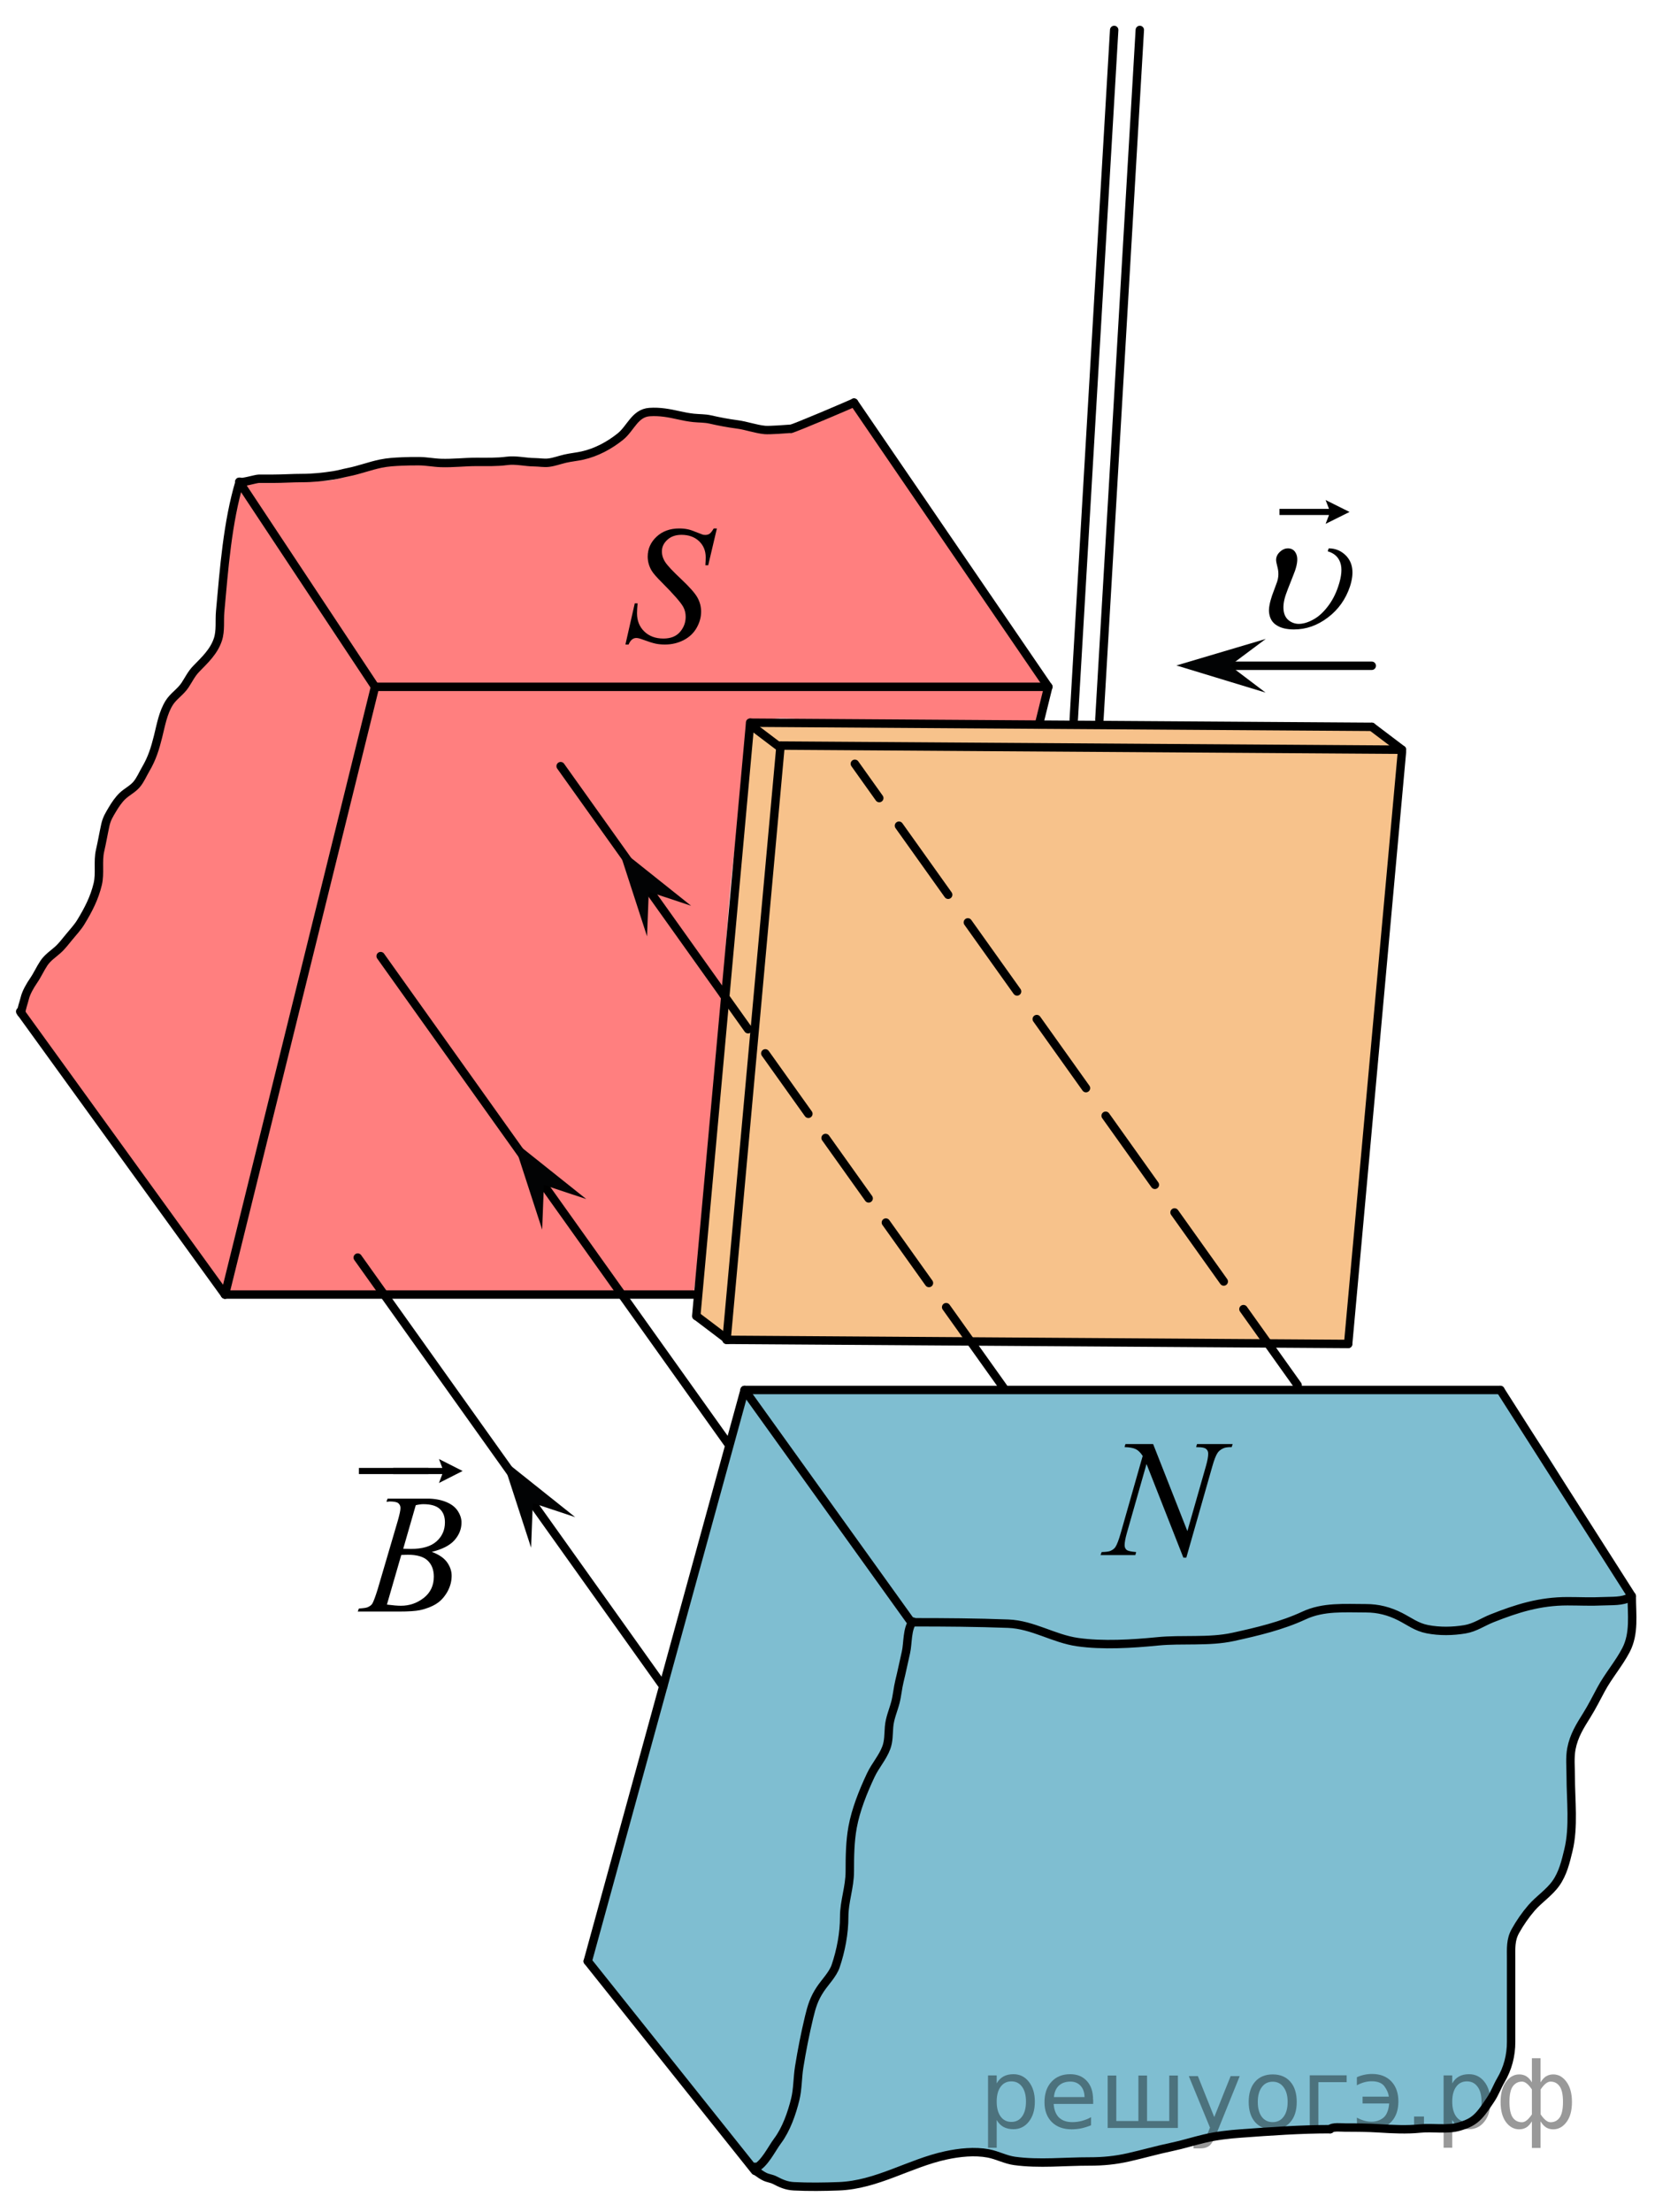 <?xml version="1.0" encoding="utf-8"?>
<!-- Generator: Adobe Illustrator 16.0.0, SVG Export Plug-In . SVG Version: 6.00 Build 0)  -->
<!DOCTYPE svg PUBLIC "-//W3C//DTD SVG 1.1//EN" "http://www.w3.org/Graphics/SVG/1.1/DTD/svg11.dtd">
<svg version="1.1" id="Слой_1" xmlns="http://www.w3.org/2000/svg" xmlns:xlink="http://www.w3.org/1999/xlink" x="0px" y="0px"
	 width="147.5px" height="197px" viewBox="144.271 55.603 147.5 197" enable-background="new 144.271 55.603 147.5 197"
	 xml:space="preserve">
<polygon opacity="0.5" fill="#F18619" points="264.423,175.296 209.025,174.928 213.821,122.188 269.219,122.557 "/>
<polygon opacity="0.5" fill="#F18619" points="269.219,122.557 213.821,122.188 211.128,119.966 266.527,120.334 "/>
<polygon opacity="0.5" fill="#F18619" points="209.025,174.928 206.323,172.813 211.128,119.966 213.821,122.188 "/>
<path opacity="0.5" fill="#FF0000" d="M237.592,117.331c0.124-0.577-0.27-1.046-0.624-1.457c-0.137-0.158-0.196-0.328-0.226-0.499
	c-0.188-0.065-0.367-0.176-0.504-0.38c-5.022-7.482-9.542-16.246-15.719-22.829c-0.188-0.201-0.256-0.423-0.262-0.641
	c-2.906,0.461-5.385,3.348-8.633,2.155c-2.625-0.963-5.754-0.244-8.393-1.4c-0.119-0.052-0.2-0.123-0.276-0.196l-1.476,0.232
	c-0.024,0.183-0.084,0.367-0.234,0.537c-4.803,5.449-14.043,3.875-20.457,3.855c-0.215-0.001-0.38-0.07-0.523-0.162
	c-0.088,0.032-0.172,0.07-0.278,0.079c-2.408,0.194-4.619,1.758-7,1.813c-2.181,0.05-4.239-0.48-6.438-0.209
	c-0.177,0.022-0.323-0.004-0.45-0.055c-0.149,0.181-0.364,0.311-0.658,0.331c-0.298,2.577-0.936,5.039-0.902,7.672
	c0.005,0.378-0.253,1.236-0.66,2.351c0.162,0.159,0.262,0.391,0.233,0.701c-0.136,1.487-0.189,2.851-1.024,4.149
	c-0.258,0.401-0.602,0.723-0.954,1.035c0.013,0.236-0.05,0.484-0.23,0.71c-0.408,0.512-0.896,0.988-1.413,1.417
	c-0.925,2.024-1.66,3.536-1.723,3.56c-0.386,1.528-0.671,3.188-1.623,4.476c-0.308,0.417-0.625,0.86-1.083,1.129
	c-0.163,0.096-0.38,0.193-0.606,0.303c-0.211,0.625-0.3,0.716-0.842,1.576c-1.016,1.611-1.073,3.084-1.232,4.912
	c-0.13,1.479-0.549,2.895-1.197,4.218c-0.637,1.3-2.22,2.983-3.39,3.906c-1.505,1.186-1.956,2.843-2.798,4.438
	c-0.003,0.006-0.008,0.008-0.012,0.014l18.148,25.825h41.933c0.721-4.433,0.96-8.72,1.343-13.176
	c0.286-3.348,1.32-6.883,1.142-10.241c-0.007-0.121,0.021-0.219,0.048-0.317c-0.104-0.15-0.175-0.333-0.152-0.578
	c0.579-6.374,0.728-13.077,1.935-19.357c-0.112-0.197-0.163-0.437-0.086-0.72c0.491-1.813,0.152-3.949,0.742-5.366
	c-0.019-0.049-0.037-0.097-0.055-0.146c-0.191-0.511,0.208-1.095,0.698-1.229c0.251-0.069,0.479-0.027,0.68,0.072
	c0.461-0.18,1.04-0.279,1.8-0.256c7.625,0.231,15.097,0.699,22.758,0.281c-0.146-0.203-0.202-0.471-0.081-0.795
	C237.05,118.493,237.464,117.928,237.592,117.331z"/>
<path opacity="0.5" fill="#007EA5" d="M279.008,238.896c0-3.435-0.87-8.034,0.408-11.251c0.477-1.198,1.39-2.124,2.354-2.929
	c1.588-1.326,1.848-3.139,2.336-5.023c0.048-0.184,0.136-0.317,0.24-0.427c0.011-0.297,0.022-0.597-0.01-0.886
	c-0.045-0.396-0.13-0.772-0.078-1.172c0.016-0.118,0.049-0.229,0.089-0.336c-0.009-0.031-0.033-0.054-0.038-0.086
	c-0.124-0.849-0.19-1.71,0.047-2.547c0.013-0.045,0.041-0.071,0.058-0.111c0.056-1.182-0.035-2.293,0.364-3.434
	c0.438-1.244,1.246-2.345,1.805-3.533c1.292-2.752,2.853-4.789,3.357-7.886c0.021-0.13,0.07-0.229,0.123-0.322
	c-3.902-6.494-7.012-13.595-12.043-19.319c-0.105-0.12-0.176-0.247-0.217-0.376h-66.757l-14.379,51.194
	c0.047,0.039,0.098,0.06,0.142,0.111c1.59,1.88,3.131,3.869,4.628,5.835c1.672,2.195,3.628,4.236,5.184,6.511
	c0.17,0.076,0.329,0.197,0.438,0.419c0.465,0.938,1.263,1.575,1.969,2.313c0.576,0.603,0.88,1.415,1.453,2.031
	c0.636,0.682,1.211,1.65,2.097,2.042c0.776,0.343,1.572,0.623,2.39,0.836l6.037-0.18c0.145-0.304,0.414-0.549,0.837-0.58
	c3.06-0.224,5.785-2.801,8.891-2.317c3.035,0.472,6.102,0.501,9.16,0.678c0.128-0.059,0.274-0.096,0.449-0.089
	c4.202,0.153,8.818-1.208,12.984-2.048c3.181-0.642,6.417-0.585,9.639-0.791c0.16-0.182,0.401-0.295,0.731-0.266
	c2.238,0.197,4.483,0.063,6.727,0.17c3.051,0.146,4.616-0.26,6.785-2.549c0.141-0.148,0.295-0.221,0.451-0.263l1.373-3.308
	C279.027,238.969,279.008,238.939,279.008,238.896z"/>
<line fill="none" stroke="#000000" stroke-width="0.75" stroke-linecap="round" stroke-linejoin="round" stroke-miterlimit="10" x1="177.696" y1="116.771" x2="164.321" y2="170.896"/>
<path fill="none" stroke="#000000" stroke-width="0.75" stroke-linecap="round" stroke-linejoin="round" stroke-miterlimit="10" d="
	M224.086,170.896"/>
<line fill="none" stroke="#000000" stroke-width="0.75" stroke-linecap="round" stroke-linejoin="round" stroke-miterlimit="10" x1="237.696" y1="116.771" x2="236.865" y2="120.135"/>
<line fill="none" stroke="#000000" stroke-width="0.75" stroke-linecap="round" stroke-linejoin="round" stroke-miterlimit="10" x1="177.696" y1="116.771" x2="165.597" y2="98.521"/>
<line fill="none" stroke="#000000" stroke-width="0.75" stroke-linecap="round" stroke-linejoin="round" stroke-miterlimit="10" x1="146.071" y1="145.688" x2="164.321" y2="170.896"/>
<line fill="none" stroke="#000000" stroke-width="0.75" stroke-linecap="round" stroke-linejoin="round" stroke-miterlimit="10" x1="177.696" y1="116.771" x2="237.696" y2="116.771"/>
<line fill="none" stroke="#000000" stroke-width="0.75" stroke-linecap="round" stroke-linejoin="round" stroke-miterlimit="10" x1="220.383" y1="91.459" x2="237.696" y2="116.771"/>
<line fill="none" stroke="#000000" stroke-width="0.75" stroke-linecap="round" stroke-linejoin="round" stroke-miterlimit="10" x1="210.633" y1="179.396" x2="196.655" y2="230.271"/>
<line fill="none" stroke="#000000" stroke-width="0.75" stroke-linecap="round" stroke-linejoin="round" stroke-miterlimit="10" x1="210.633" y1="179.396" x2="225.446" y2="200.021"/>
<line fill="none" stroke="#000000" stroke-width="0.75" stroke-linecap="round" stroke-linejoin="round" stroke-miterlimit="10" x1="210.633" y1="179.396" x2="277.988" y2="179.396"/>
<line fill="none" stroke="#000000" stroke-width="0.75" stroke-linecap="round" stroke-linejoin="round" stroke-miterlimit="10" x1="277.988" y1="179.396" x2="289.698" y2="197.756"/>
<line fill="none" stroke="#000000" stroke-width="0.75" stroke-linecap="round" stroke-linejoin="round" stroke-miterlimit="10" x1="196.655" y1="230.271" x2="211.564" y2="248.943"/>
<path fill="none" stroke="#000000" stroke-width="0.75" stroke-linecap="round" stroke-linejoin="round" stroke-miterlimit="10" d="
	M214.788,93.785c0.222-0.013,5.485-2.243,5.596-2.326"/>
<path fill="none" stroke="#000000" stroke-width="0.75" stroke-linecap="round" stroke-linejoin="round" stroke-miterlimit="10" d="
	M165.597,98.521c0.246,0.113,1.458-0.281,1.76-0.281c0.425,0,0.851,0,1.275,0c0.854,0,1.706-0.063,2.554-0.063
	c0.949,0.001,1.892-0.099,2.82-0.242c0.428-0.066,0.87-0.197,1.305-0.282c0.971-0.19,1.911-0.555,2.883-0.756
	c0.651-0.135,1.243-0.164,1.917-0.195c0.488-0.023,0.989-0.024,1.484-0.024c0.674,0,1.308,0.135,1.974,0.157
	c1.068,0.035,2.107-0.095,3.161-0.095c0.906,0,1.839,0.029,2.716-0.089c0.81-0.108,1.646,0.115,2.467,0.12
	c0.41,0.003,0.838,0.085,1.241,0.039c0.509-0.059,0.993-0.246,1.49-0.361c0.513-0.118,1.035-0.162,1.547-0.277
	c1.221-0.273,2.393-0.9,3.373-1.688c0.914-0.735,1.29-2.094,2.599-2.183c0.91-0.062,1.741,0.094,2.62,0.293
	c0.427,0.097,0.871,0.18,1.304,0.226c0.502,0.053,0.995,0.029,1.494,0.143c0.773,0.176,1.586,0.332,2.372,0.434
	c0.838,0.108,1.647,0.418,2.488,0.499c0.413,0.039,1.934-0.078,2.347-0.109"/>
<path fill="none" stroke="#000000" stroke-width="0.75" stroke-linecap="round" stroke-linejoin="round" stroke-miterlimit="10" d="
	M165.629,98.506c-1.087,3.608-1.393,7.805-1.736,11.555c-0.076,0.833,0.058,1.711-0.204,2.5c-0.358,1.081-1.175,1.831-1.926,2.604
	c-0.444,0.456-0.664,0.948-1.004,1.46c-0.398,0.601-1.038,0.978-1.408,1.574c-0.559,0.901-0.738,1.979-0.993,2.999
	c-0.268,1.068-0.531,1.934-1.094,2.893c-0.27,0.459-0.48,0.975-0.822,1.377c-0.364,0.427-0.875,0.655-1.271,1.041
	c-0.342,0.332-0.637,0.768-0.873,1.166c-0.287,0.482-0.511,0.833-0.636,1.394c-0.168,0.76-0.295,1.528-0.469,2.278
	c-0.229,0.981,0.021,2.024-0.213,3.001c-0.299,1.248-0.841,2.288-1.507,3.381c-0.284,0.466-0.691,0.898-1.037,1.32
	c-0.326,0.397-0.648,0.826-1.026,1.16c-0.425,0.376-0.902,0.683-1.232,1.181c-0.326,0.488-0.568,1.045-0.915,1.549
	c-0.311,0.453-0.664,1.057-0.791,1.59c-0.092,0.383-0.285,0.879-0.318,1.286"/>
<line fill="none" stroke="#000000" stroke-width="0.75" stroke-linecap="round" stroke-linejoin="round" stroke-miterlimit="10" x1="164.321" y1="170.896" x2="206.323" y2="170.896"/>
<path fill="none" stroke="#000000" stroke-width="0.75" stroke-linecap="round" stroke-linejoin="round" stroke-miterlimit="10" d="
	M225.633,200.021c-0.535,0.602-0.436,1.952-0.622,2.75c-0.198,0.851-0.37,1.721-0.579,2.563c-0.151,0.611-0.201,1.271-0.356,1.873
	c-0.187,0.725-0.507,1.41-0.569,2.19c-0.051,0.641-0.025,1.269-0.245,1.856c-0.327,0.879-0.979,1.59-1.383,2.446
	c-0.688,1.46-1.336,3.079-1.62,4.632c-0.232,1.269-0.25,2.617-0.25,3.942c0,1.402-0.503,2.678-0.5,4.046
	c0.003,1.457-0.297,3.023-0.763,4.391c-0.248,0.728-0.944,1.422-1.36,2.045c-0.562,0.84-0.774,1.539-1.006,2.502
	c-0.352,1.47-0.648,2.971-0.885,4.454c-0.151,0.952-0.121,1.934-0.348,2.86c-0.302,1.235-0.806,2.677-1.576,3.702
	c-0.536,0.716-1.164,2.067-2.007,2.443c-0.126-0.045,0.004-0.059,0.007-0.134"/>
<path fill="none" stroke="#000000" stroke-width="0.75" stroke-linecap="round" stroke-linejoin="round" stroke-miterlimit="10" d="
	M211.738,249.021c0.232,0.167,0.44,0.317,0.69,0.439c0.291,0.143,0.605,0.161,0.894,0.31c0.565,0.292,1.036,0.51,1.709,0.544
	c1.314,0.067,2.683,0.048,3.998-0.001c3.399-0.126,6.288-2.051,9.542-2.751c1.199-0.259,2.563-0.404,3.777-0.176
	c0.808,0.152,1.532,0.558,2.339,0.669c2.188,0.302,4.486,0.044,6.688,0.049c1.207,0.003,2.301-0.106,3.473-0.37
	c1.297-0.293,2.564-0.658,3.869-0.931c0.983-0.204,1.932-0.512,2.903-0.739c1.105-0.259,2.165-0.374,3.287-0.455
	c2.647-0.192,5.253-0.38,7.914-0.38"/>
<path fill="none" stroke="#000000" stroke-width="0.75" stroke-linecap="round" stroke-linejoin="round" stroke-miterlimit="10" d="
	M262.822,245.229c0.201-0.241,1.004-0.146,1.339-0.146c1.023,0,2.031,0.005,3.049,0.071c1.17,0.075,2.461,0.138,3.628,0.016
	c1.134-0.118,2.422,0.146,3.517-0.183c0.711-0.215,1.212-0.432,1.717-0.975c0.4-0.432,0.729-0.945,1.055-1.431
	c0.365-0.541,0.583-1.166,0.912-1.726c0.611-1.039,0.909-2.189,0.908-3.398c0-0.619,0-1.237,0-1.856c0-1.859,0-3.72,0-5.579
	c0-0.88-0.061-1.645,0.375-2.429c0.396-0.715,0.898-1.443,1.44-2.07c0.672-0.775,1.591-1.36,2.183-2.201
	c0.619-0.88,0.862-1.914,1.111-2.944c0.502-2.076,0.203-4.455,0.203-6.595c0-0.798-0.088-1.659,0.061-2.439
	c0.222-1.159,0.765-2.017,1.379-2.997c0.458-0.732,0.864-1.545,1.259-2.278c0.659-1.226,1.599-2.301,2.231-3.518
	c0.768-1.479,0.51-3.149,0.51-4.796"/>
<path fill="none" stroke="#000000" stroke-width="0.75" stroke-linecap="round" stroke-linejoin="round" stroke-miterlimit="10" d="
	M225.696,200.084c2.783,0,5.636,0.018,8.427,0.125c2.204,0.084,4.034,1.333,6.191,1.641c2.23,0.317,4.889,0.155,7.103-0.065
	c2.23-0.224,4.57,0.078,6.767-0.401c2.143-0.469,4.326-0.984,6.308-1.906c1.723-0.802,3.601-0.643,5.518-0.643
	c1.087,0,2.07,0.252,3.047,0.747c0.835,0.424,1.457,0.929,2.427,1.117c1.091,0.212,2.251,0.193,3.349,0.009
	c0.901-0.151,1.581-0.649,2.414-0.979c2.221-0.879,4.246-1.519,6.721-1.519c1.051,0,2.118,0.053,3.168,0
	c0.736-0.037,1.765,0.042,2.396-0.356"/>
<line fill="none" stroke="#000000" stroke-width="0.75" stroke-linecap="round" stroke-linejoin="round" stroke-miterlimit="10" x1="211.128" y1="119.966" x2="206.323" y2="172.813"/>
<line fill="none" stroke="#000000" stroke-width="0.75" stroke-linecap="round" stroke-linejoin="round" stroke-miterlimit="10" x1="269.219" y1="122.557" x2="264.423" y2="175.296"/>
<line fill="none" stroke="#000000" stroke-width="0.75" stroke-linecap="round" stroke-linejoin="round" stroke-miterlimit="10" x1="264.423" y1="175.296" x2="209.025" y2="174.928"/>
<line fill="none" stroke="#000000" stroke-width="0.75" stroke-linecap="round" stroke-linejoin="round" stroke-miterlimit="10" x1="269.219" y1="122.372" x2="213.821" y2="122.004"/>
<line fill="none" stroke="#000000" stroke-width="0.75" stroke-linecap="round" stroke-linejoin="round" stroke-miterlimit="10" x1="266.527" y1="120.334" x2="211.128" y2="119.966"/>
<line fill="none" stroke="#000000" stroke-width="0.75" stroke-linecap="round" stroke-linejoin="round" stroke-miterlimit="10" x1="213.821" y1="122.188" x2="209.025" y2="174.928"/>
<line fill="none" stroke="#000000" stroke-width="0.75" stroke-linecap="round" stroke-linejoin="round" stroke-miterlimit="10" x1="211.128" y1="120.15" x2="213.821" y2="122.188"/>
<line fill="none" stroke="#000000" stroke-width="0.75" stroke-linecap="round" stroke-linejoin="round" stroke-miterlimit="10" x1="206.452" y1="172.89" x2="209.144" y2="174.928"/>
<line fill="none" stroke="#000000" stroke-width="0.75" stroke-linecap="round" stroke-linejoin="round" stroke-miterlimit="10" x1="266.527" y1="120.334" x2="269.219" y2="122.372"/>
<line fill="none" stroke="#000000" stroke-width="0.75" stroke-linecap="round" stroke-linejoin="round" stroke-miterlimit="10" x1="243.571" y1="58.271" x2="239.966" y2="119.702"/>
<line fill="none" stroke="#000000" stroke-width="0.75" stroke-linecap="round" stroke-linejoin="round" stroke-miterlimit="10" x1="245.855" y1="58.271" x2="242.25" y2="119.702"/>
<line fill="none" stroke="#000000" stroke-width="0.75" stroke-linecap="round" stroke-linejoin="round" stroke-miterlimit="10" x1="176.154" y1="167.604" x2="203.381" y2="205.787"/>
<polygon fill="#020304" points="191.604,193.443 189.038,185.543 195.533,190.719 191.757,189.466 "/>
<line fill="none" stroke="#000000" stroke-width="0.75" stroke-linecap="round" stroke-linejoin="round" stroke-miterlimit="10" x1="178.196" y1="140.755" x2="209.244" y2="184.295"/>
<polygon fill="#020304" points="192.591,165.115 190.025,157.215 196.52,162.391 192.745,161.138 "/>
<line fill="none" stroke="#000000" stroke-width="0.75" stroke-linecap="round" stroke-linejoin="round" stroke-miterlimit="10" x1="230.774" y1="175.072" x2="233.7" y2="179.176"/>
<g>
	<g>
		
			<line fill="none" stroke="#000000" stroke-width="0.75" stroke-linecap="round" stroke-linejoin="round" x1="208.766" y1="144.21" x2="210.944" y2="147.264"/>
		
			<line fill="none" stroke="#000000" stroke-width="0.75" stroke-linecap="round" stroke-linejoin="round" stroke-dasharray="6.61,2.644" x1="212.478" y1="149.416" x2="227.829" y2="170.942"/>
		
			<line fill="none" stroke="#000000" stroke-width="0.75" stroke-linecap="round" stroke-linejoin="round" x1="228.596" y1="172.02" x2="230.774" y2="175.072"/>
	</g>
</g>
<path fill="none" stroke="#000000" stroke-width="0.75" stroke-linecap="round" stroke-linejoin="round" stroke-miterlimit="10" d="
	M211.473,148.006"/>
<line fill="none" stroke="#000000" stroke-width="0.75" stroke-linecap="round" stroke-linejoin="round" stroke-miterlimit="10" x1="194.238" y1="123.837" x2="208.766" y2="144.209"/>
<polygon fill="#020304" points="201.939,138.997 199.373,131.097 205.868,136.272 202.092,135.02 "/>
<line fill="none" stroke="#000000" stroke-width="0.75" stroke-linecap="round" stroke-linejoin="round" stroke-miterlimit="10" x1="257.27" y1="175.248" x2="259.92" y2="178.965"/>
<g>
	<g>
		
			<line fill="none" stroke="#000000" stroke-width="0.75" stroke-linecap="round" stroke-linejoin="round" x1="220.458" y1="123.626" x2="222.635" y2="126.68"/>
		
			<line fill="none" stroke="#000000" stroke-width="0.75" stroke-linecap="round" stroke-linejoin="round" stroke-dasharray="7.554,3.022" x1="224.39" y1="129.14" x2="254.215" y2="170.965"/>
		
			<line fill="none" stroke="#000000" stroke-width="0.75" stroke-linecap="round" stroke-linejoin="round" x1="255.092" y1="172.195" x2="257.27" y2="175.248"/>
	</g>
</g>
<g>
	<g>
		<path d="M200.011,113.004l0.833-3.667h0.253c-0.035,0.354-0.053,0.649-0.053,0.882c0,0.666,0.218,1.208,0.651,1.626
			s1.001,0.627,1.7,0.627c0.649,0,1.143-0.195,1.48-0.587c0.337-0.391,0.506-0.842,0.506-1.352c0-0.331-0.077-0.632-0.231-0.904
			c-0.232-0.403-0.855-1.113-1.867-2.129c-0.49-0.486-0.806-0.849-0.944-1.087c-0.229-0.394-0.342-0.807-0.342-1.239
			c0-0.69,0.263-1.28,0.788-1.771s1.2-0.736,2.023-0.736c0.277,0,0.54,0.026,0.788,0.08c0.154,0.029,0.435,0.126,0.841,0.292
			c0.288,0.111,0.446,0.172,0.477,0.182c0.069,0.015,0.146,0.022,0.23,0.022c0.144,0,0.268-0.037,0.372-0.109
			c0.104-0.073,0.226-0.229,0.364-0.467h0.283l-0.774,3.28h-0.253c0.021-0.291,0.03-0.527,0.03-0.707
			c0-0.588-0.198-1.069-0.596-1.443c-0.396-0.374-0.92-0.562-1.569-0.562c-0.516,0-0.935,0.148-1.257,0.445
			c-0.322,0.296-0.483,0.639-0.483,1.027c0,0.341,0.103,0.665,0.309,0.974c0.205,0.309,0.679,0.812,1.421,1.509
			c0.741,0.698,1.221,1.242,1.439,1.634c0.218,0.391,0.327,0.808,0.327,1.25c0,0.501-0.136,0.985-0.405,1.455
			c-0.271,0.469-0.658,0.832-1.164,1.09s-1.06,0.386-1.659,0.386c-0.298,0-0.575-0.026-0.833-0.08
			c-0.259-0.054-0.67-0.185-1.235-0.394c-0.193-0.072-0.354-0.109-0.483-0.109c-0.293,0-0.521,0.194-0.685,0.583H200.011z"/>
	</g>
</g>
<g>
	<g>
		<path d="M247.043,184.213l3.052,7.75l1.653-5.788c0.136-0.477,0.203-0.846,0.203-1.108c0-0.18-0.063-0.321-0.189-0.423
			c-0.126-0.103-0.361-0.153-0.706-0.153c-0.059,0-0.119-0.002-0.182-0.007l0.08-0.271h3.175l-0.087,0.271
			c-0.33-0.005-0.575,0.028-0.736,0.102c-0.228,0.103-0.397,0.233-0.51,0.394c-0.155,0.229-0.313,0.627-0.473,1.196l-2.323,8.15
			h-0.263l-3.284-8.341l-1.756,6.161c-0.131,0.467-0.196,0.824-0.196,1.072c0,0.185,0.06,0.324,0.179,0.419
			c0.118,0.095,0.401,0.159,0.849,0.193l-0.073,0.27h-3.103l0.102-0.27c0.389-0.01,0.648-0.044,0.779-0.103
			c0.199-0.087,0.348-0.201,0.444-0.343c0.141-0.214,0.299-0.627,0.474-1.239l1.959-6.875c-0.189-0.292-0.392-0.492-0.608-0.602
			c-0.216-0.109-0.552-0.172-1.008-0.186l0.08-0.271H247.043z"/>
	</g>
</g>
<g>
	<g enable-background="new    ">
		<path d="M178.71,189.342l0.104-0.271h3.566c0.604,0,1.14,0.099,1.604,0.279c0.479,0.188,0.822,0.438,1.063,0.785
			c0.229,0.342,0.354,0.688,0.354,1.063c0,0.58-0.208,1.104-0.624,1.574c-0.416,0.469-1.093,0.813-2.021,1.039
			c0.604,0.229,1.054,0.521,1.336,0.896c0.278,0.377,0.432,0.793,0.432,1.23c0,0.502-0.129,0.979-0.386,1.438
			c-0.262,0.457-0.584,0.813-0.982,1.063c-0.396,0.252-0.886,0.438-1.438,0.563c-0.396,0.084-1.028,0.127-1.896,0.127h-3.668
			l0.104-0.271c0.389-0.021,0.646-0.057,0.771-0.112c0.194-0.084,0.349-0.188,0.432-0.334c0.104-0.188,0.271-0.617,0.479-1.298
			l1.794-6.104c0.146-0.521,0.229-0.89,0.229-1.099c0-0.188-0.063-0.317-0.199-0.438c-0.146-0.104-0.396-0.148-0.771-0.148
			C178.862,189.347,178.785,189.347,178.71,189.342z M178.754,198.508c0.531,0.069,0.947,0.104,1.247,0.104
			c0.771,0,1.438-0.233,2.04-0.701c0.593-0.467,0.894-1.1,0.894-1.896c0-0.604-0.188-1.089-0.555-1.431
			c-0.361-0.345-0.958-0.515-1.771-0.515c-0.146,0-0.354,0.008-0.576,0.021L178.754,198.508z M180.208,193.534
			c0.313,0.01,0.551,0.016,0.688,0.016c1.021,0,1.784-0.225,2.283-0.674c0.5-0.447,0.746-1.012,0.746-1.688
			c0-0.521-0.149-0.91-0.455-1.194c-0.31-0.285-0.795-0.429-1.464-0.429c-0.178,0-0.4,0.025-0.68,0.091L180.208,193.534z"/>
	</g>
	<g enable-background="new    ">
		<path d="M176.259,186.885v-0.549h6.195v0.549H176.259z"/>
	</g>
	<g enable-background="new    ">
		<path d="M183.392,187.679l0.302-0.793h-4.382v-0.55h4.382l-0.302-0.793l2.11,1.067L183.392,187.679z"/>
	</g>
</g>
<line fill="none" stroke="#000000" stroke-width="0.75" stroke-linecap="round" stroke-linejoin="round" stroke-miterlimit="10" x1="253.475" y1="114.896" x2="266.527" y2="114.896"/>
<polygon fill="#020304" points="257.065,117.287 249.118,114.869 257.081,112.506 253.891,114.885 "/>
<path d="M262.602,104.702l0.087-0.261c0.605,0,1.119,0.215,1.542,0.646c0.625,0.646,0.74,1.563,0.354,2.75
	c-0.379,1.132-1.034,2.053-1.966,2.761c-0.938,0.71-1.938,1.063-3.021,1.063c-0.655,0-1.173-0.125-1.554-0.375
	c-0.382-0.236-0.604-0.604-0.665-1.104c-0.049-0.359,0.038-0.868,0.258-1.526l0.452-1.229c0.142-0.433,0.154-0.854,0.039-1.301
	c-0.082-0.313-0.123-0.521-0.126-0.646c-0.004-0.095,0.012-0.188,0.046-0.297c0.064-0.195,0.198-0.366,0.396-0.521
	c0.188-0.146,0.396-0.222,0.604-0.222c0.354,0,0.604,0.165,0.746,0.496c0.154,0.331,0.122,0.824-0.1,1.481
	c-0.093,0.257-0.229,0.597-0.396,1.021c-0.171,0.423-0.313,0.794-0.426,1.114c-0.188,0.544-0.249,1.014-0.202,1.405
	c0.047,0.393,0.199,0.688,0.457,0.895c0.257,0.201,0.56,0.313,0.896,0.313c0.354,0,0.771-0.104,1.229-0.351
	c0.453-0.229,0.89-0.604,1.307-1.136c0.418-0.521,0.747-1.146,0.986-1.866c0.3-0.896,0.354-1.597,0.176-2.104
	C263.548,105.204,263.174,104.868,262.602,104.702z"/>
<path d="M262.414,102.258l0.305-0.788H258.3v-0.547h4.418l-0.305-0.788l2.133,1.063L262.414,102.258z"/>
<path fill="none" stroke="#CC761F" stroke-width="1.25" stroke-linecap="round" stroke-linejoin="round" stroke-miterlimit="10" d="
	M144.271,55.603"/>
<path fill="none" stroke="#CC761F" stroke-width="1.25" stroke-linecap="round" stroke-linejoin="round" stroke-miterlimit="10" d="
	M291.771,252.603"/>
<g style="stroke:none;fill:#000;fill-opacity:0.40"><path d="m 233.1,244.4 v 2.48 h -0.77 v -6.44 h 0.77 v 0.71 q 0.24,-0.42 0.61,-0.62 0.37,-0.20 0.88,-0.20 0.85,0 1.38,0.68 0.53,0.68 0.53,1.77 0,1.10 -0.53,1.77 -0.53,0.68 -1.38,0.68 -0.51,0 -0.88,-0.20 -0.37,-0.20 -0.61,-0.62 z m 2.61,-1.63 q 0,-0.85 -0.35,-1.32 -0.35,-0.48 -0.95,-0.48 -0.61,0 -0.96,0.48 -0.35,0.48 -0.35,1.32 0,0.85 0.35,1.33 0.35,0.48 0.96,0.48 0.61,0 0.95,-0.48 0.35,-0.48 0.35,-1.33 z"/><path d="m 241.7,242.6 v 0.38 h -3.52 q 0.05,0.79 0.47,1.21 0.43,0.41 1.19,0.41 0.44,0 0.85,-0.11 0.42,-0.11 0.82,-0.33 v 0.72 q -0.41,0.17 -0.85,0.27 -0.43,0.09 -0.88,0.09 -1.12,0 -1.77,-0.65 -0.65,-0.65 -0.65,-1.76 0,-1.15 0.62,-1.82 0.62,-0.68 1.67,-0.68 0.94,0 1.49,0.61 0.55,0.60 0.55,1.65 z m -0.77,-0.23 q -0.01,-0.63 -0.35,-1.00 -0.34,-0.38 -0.91,-0.38 -0.64,0 -1.03,0.36 -0.38,0.36 -0.44,1.02 z"/><path d="m 246.5,244.5 h 1.98 v -4.05 h 0.77 v 4.67 h -6.26 v -4.67 h 0.77 v 4.05 h 1.97 v -4.05 h 0.77 z"/><path d="m 252.7,245.6 q -0.33,0.83 -0.63,1.09 -0.31,0.25 -0.82,0.25 h -0.61 v -0.64 h 0.45 q 0.32,0 0.49,-0.15 0.17,-0.15 0.39,-0.71 l 0.14,-0.35 -1.89,-4.59 h 0.81 l 1.46,3.65 1.46,-3.65 h 0.81 z"/><path d="m 257.7,241.0 q -0.62,0 -0.97,0.48 -0.36,0.48 -0.36,1.32 0,0.84 0.35,1.32 0.36,0.48 0.98,0.48 0.61,0 0.97,-0.48 0.36,-0.48 0.36,-1.32 0,-0.83 -0.36,-1.31 -0.36,-0.49 -0.97,-0.49 z m 0,-0.65 q 1,0 1.57,0.65 0.57,0.65 0.57,1.80 0,1.15 -0.57,1.80 -0.57,0.65 -1.57,0.65 -1.00,0 -1.57,-0.65 -0.57,-0.65 -0.57,-1.80 0,-1.15 0.57,-1.80 0.57,-0.65 1.57,-0.65 z"/><path d="m 261.0,245.1 v -4.67 h 3.29 v 0.61 h -2.52 v 4.05 z"/><path d="m 265.2,244.2 q 0.66,0.36 1.31,0.36 0.61,0 1.05,-0.35 0.44,-0.36 0.52,-1.27 h -2.37 v -0.61 h 2.34 q -0.05,-0.44 -0.38,-0.90 -0.33,-0.47 -1.16,-0.47 -0.64,0 -1.31,0.36 v -0.72 q 0.65,-0.29 1.35,-0.29 1.09,0 1.72,0.66 0.63,0.66 0.63,1.79 0,1.12 -0.61,1.79 -0.61,0.66 -1.68,0.66 -0.79,0 -1.40,-0.30 z"/><path d="m 270.3,244.1 h 0.88 v 1.06 h -0.88 z"/><path d="m 273.7,244.4 v 2.48 h -0.77 v -6.44 h 0.77 v 0.71 q 0.24,-0.42 0.61,-0.62 0.37,-0.20 0.88,-0.20 0.85,0 1.38,0.68 0.53,0.68 0.53,1.77 0,1.10 -0.53,1.77 -0.53,0.68 -1.38,0.68 -0.51,0 -0.88,-0.20 -0.37,-0.20 -0.61,-0.62 z m 2.61,-1.63 q 0,-0.85 -0.35,-1.32 -0.35,-0.48 -0.95,-0.48 -0.61,0 -0.96,0.48 -0.35,0.48 -0.35,1.32 0,0.85 0.35,1.33 0.35,0.48 0.96,0.48 0.61,0 0.95,-0.48 0.35,-0.48 0.35,-1.33 z"/><path d="m 278.8,242.8 q 0,0.98 0.30,1.40 0.30,0.41 0.82,0.41 0.41,0 0.88,-0.70 v -2.22 q -0.47,-0.70 -0.88,-0.70 -0.51,0 -0.82,0.42 -0.30,0.41 -0.30,1.39 z m 2,4.10 v -2.37 q -0.24,0.39 -0.51,0.55 -0.27,0.16 -0.62,0.16 -0.70,0 -1.18,-0.64 -0.48,-0.65 -0.48,-1.79 0,-1.15 0.48,-1.80 0.49,-0.66 1.18,-0.66 0.35,0 0.62,0.16 0.28,0.16 0.51,0.55 v -2.15 h 0.77 v 2.15 q 0.24,-0.39 0.51,-0.55 0.28,-0.16 0.62,-0.16 0.70,0 1.18,0.66 0.49,0.66 0.49,1.80 0,1.15 -0.49,1.79 -0.48,0.64 -1.18,0.64 -0.35,0 -0.62,-0.16 -0.27,-0.16 -0.51,-0.55 v 2.37 z m 2.77,-4.10 q 0,-0.98 -0.30,-1.39 -0.30,-0.42 -0.81,-0.42 -0.41,0 -0.88,0.70 v 2.22 q 0.47,0.70 0.88,0.70 0.51,0 0.81,-0.41 0.30,-0.42 0.30,-1.40 z"/></g></svg>

<!--File created and owned by https://sdamgia.ru. Copying is prohibited. All rights reserved.-->
